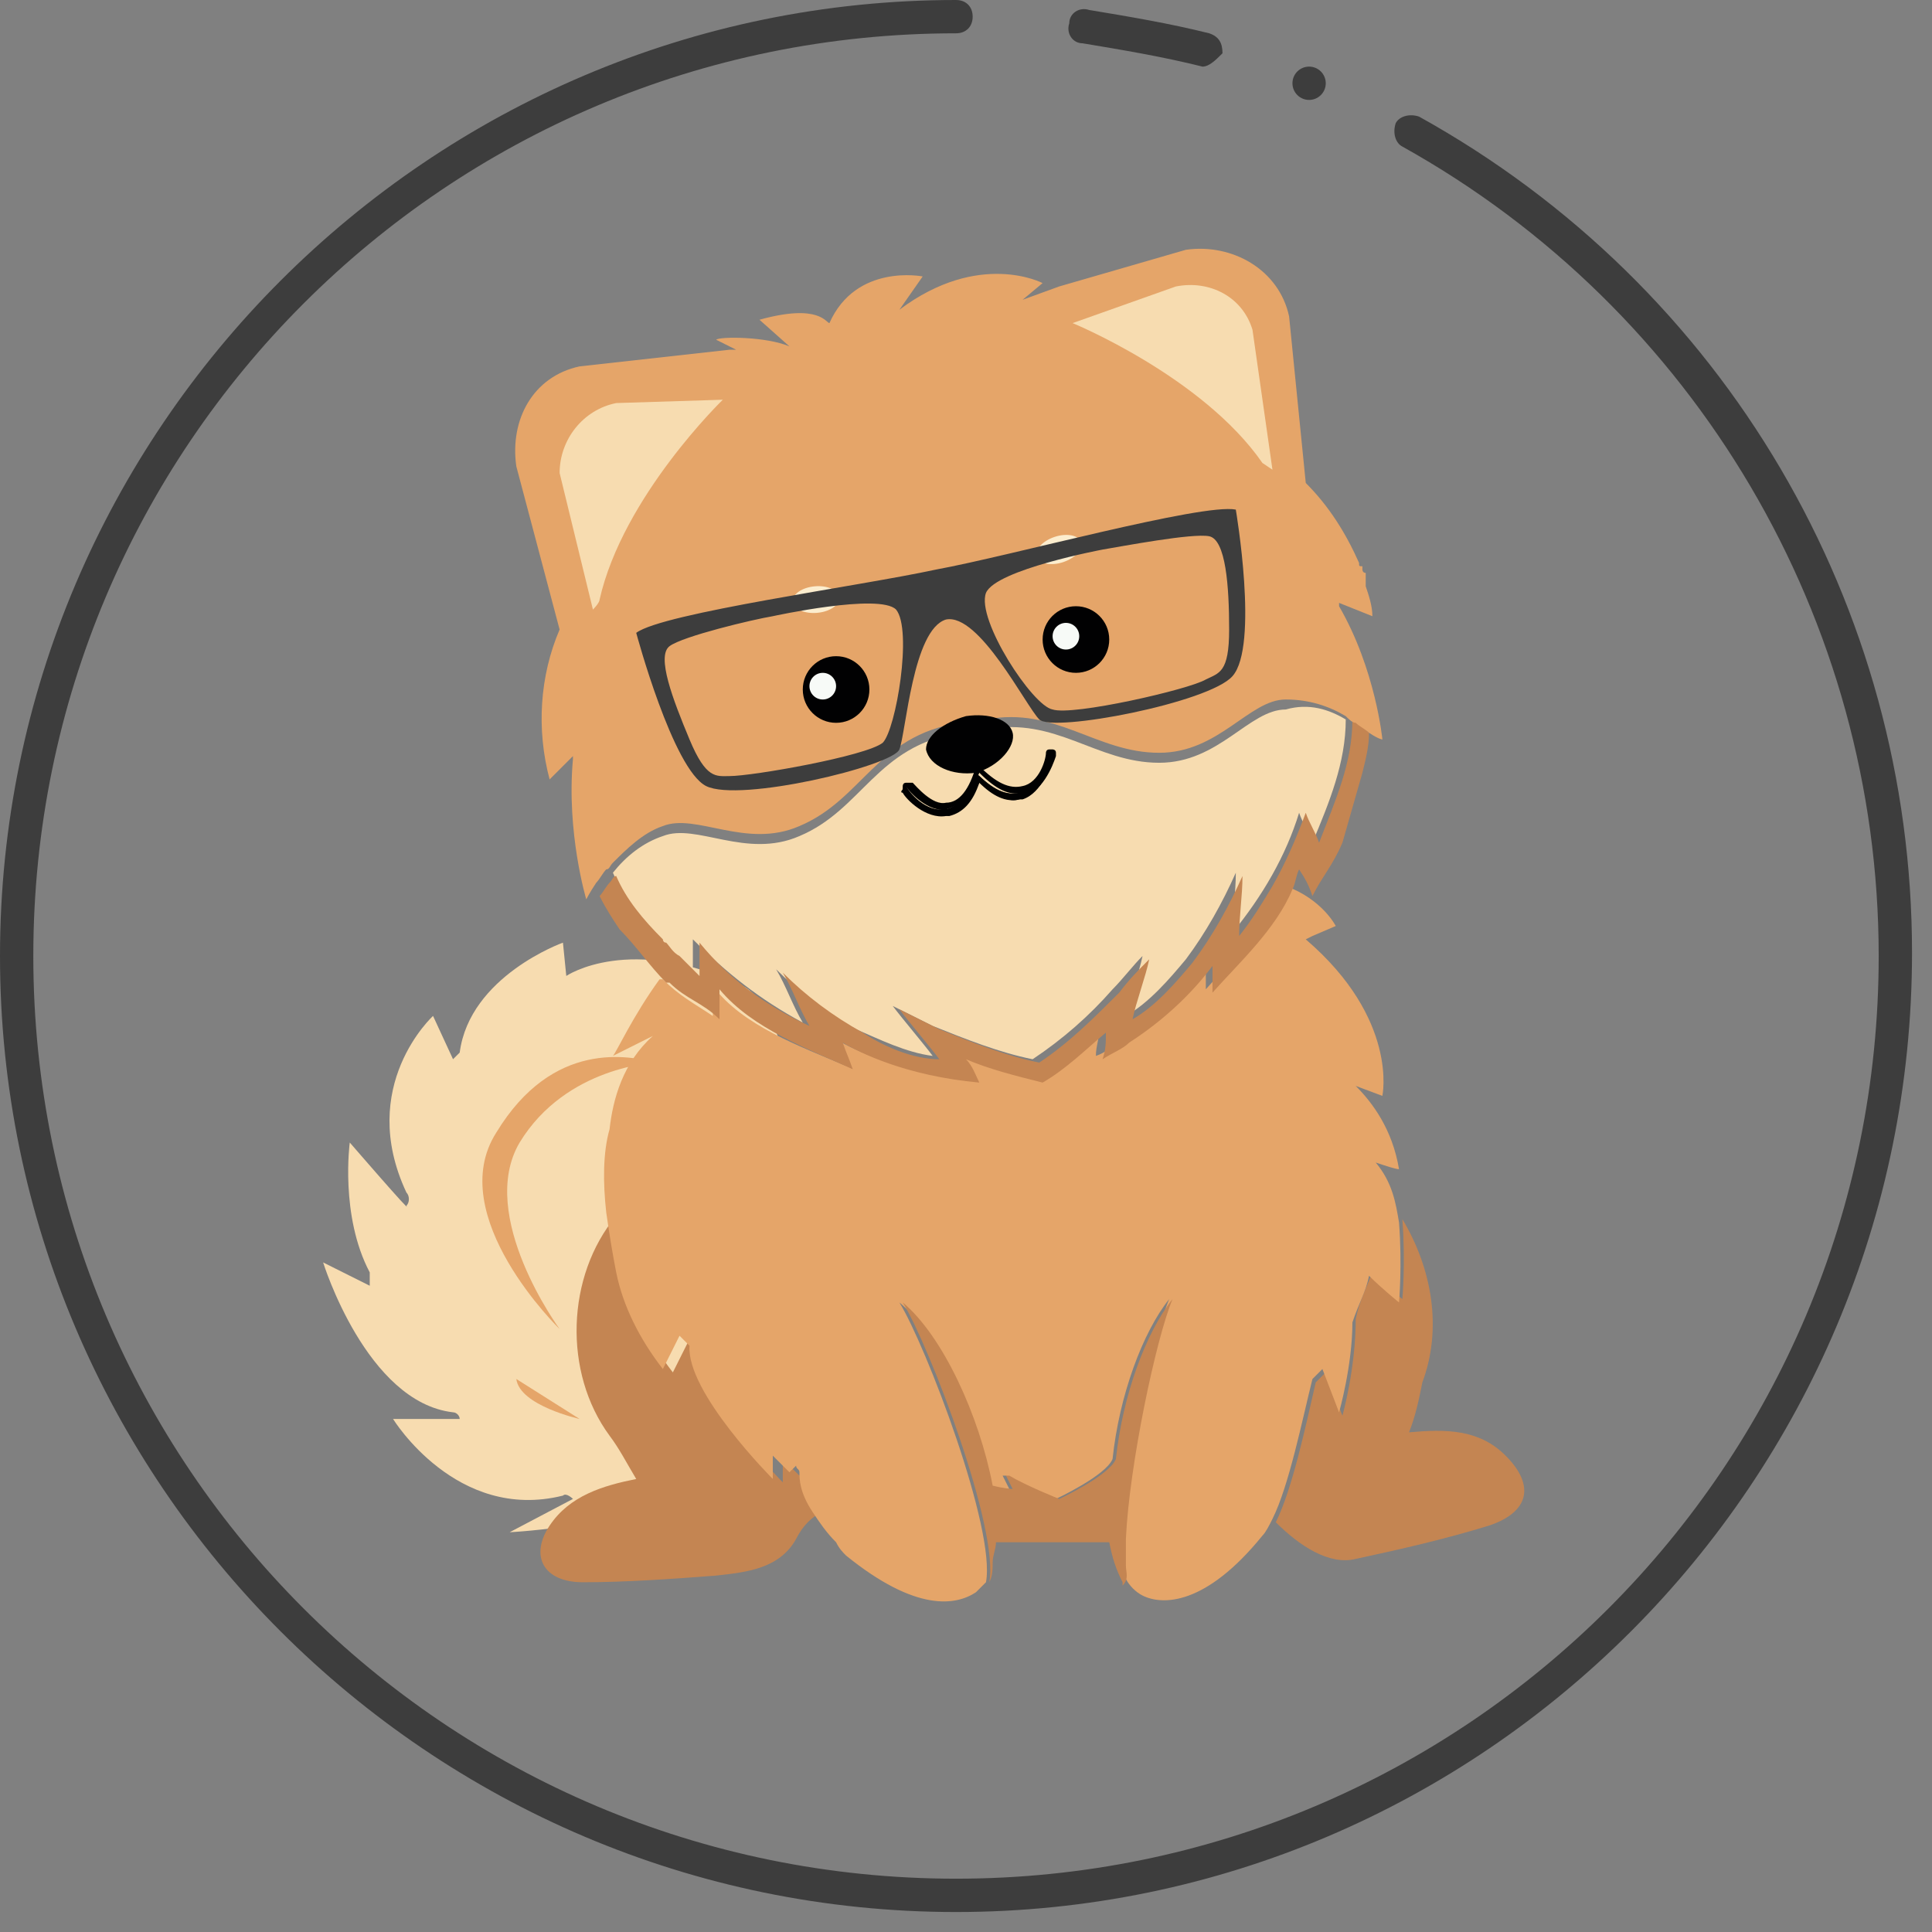<?xml version="1.0" encoding="UTF-8"?> <svg xmlns="http://www.w3.org/2000/svg" width="100" height="100" viewBox="0 0 100 100" fill="none"><rect x="0" y="0" width="100" height="100" fill="#808080" stroke="none"/><g clip-path="url(#clip0_29_3740)"><path d="M62.241 3.448C60.172 2.93 58.103 2.586 56.034 2.241C55.517 2.241 55.172 1.723 55.345 1.206C55.345 0.689 55.862 0.344 56.379 0.517C58.448 0.861 60.517 1.206 62.586 1.723C63.103 1.896 63.276 2.241 63.276 2.758C62.931 3.103 62.586 3.448 62.241 3.448Z" fill="#3D3D3D"></path><path d="M49.483 98.966C22.241 98.966 0 76.724 0 49.483C0 22.241 22.241 0 49.483 0C50 0 50.345 0.345 50.345 0.862C50.345 1.379 50 1.724 49.483 1.724C23.104 1.724 1.724 23.104 1.724 49.483C1.724 75.862 23.104 97.241 49.483 97.241C75.862 97.241 97.241 75.862 97.241 49.483C97.241 32.069 87.759 16.035 72.586 7.586C72.241 7.414 72.069 6.897 72.241 6.379C72.414 6.034 72.931 5.862 73.448 6.034C89.31 14.828 98.966 31.379 98.966 49.31C98.966 76.724 76.724 98.966 49.483 98.966Z" fill="#3D3D3D"></path><path d="M67.759 5.172C68.235 5.172 68.621 4.786 68.621 4.31C68.621 3.834 68.235 3.448 67.759 3.448C67.282 3.448 66.897 3.834 66.897 4.31C66.897 4.786 67.282 5.172 67.759 5.172Z" fill="#3D3D3D"></path><path d="M36.035 76.722C36.035 76.722 35.518 76.722 35.518 76.894C33.276 78.963 26.38 79.308 26.38 79.308L29.656 77.584C29.656 77.584 29.311 77.239 29.138 77.412C23.621 78.791 20.345 73.446 20.345 73.446H23.794C23.794 73.274 23.621 73.101 23.449 73.101C18.966 72.584 16.725 65.343 16.725 65.343L19.138 66.55C19.138 66.55 19.138 66.032 19.138 65.86C17.587 62.929 18.104 59.136 18.104 59.136C18.104 59.136 21.38 62.929 21.035 62.412C21.207 62.239 21.207 61.895 21.035 61.722C18.449 56.205 22.414 52.584 22.414 52.584L23.449 54.825L23.794 54.481C24.311 50.515 29.138 48.791 29.138 48.791L29.311 50.515C29.311 50.515 32.587 48.274 38.449 51.032C40.862 52.239 42.069 61.032 42.069 61.032L36.035 76.722Z" fill="#F7DCB0"></path><path d="M28.966 68.791C28.966 68.791 24.655 62.929 26.897 59.136C29.311 55.171 33.966 54.998 33.966 54.998C34.138 54.826 34.138 54.826 34.311 54.998C34.311 54.998 34.138 54.998 33.966 54.998C32.586 54.654 28.621 53.791 25.69 58.619C22.931 62.929 28.966 68.791 28.966 68.791Z" fill="#E5A569"></path><path d="M30 73.445C30 73.445 26.897 72.756 26.725 71.376L30 73.445Z" fill="#E5A569"></path><path d="M42.586 78.276C42.069 78.448 41.551 78.966 41.206 79.655C40.344 81.207 38.62 81.379 37.069 81.552C34.827 81.724 32.413 81.897 30.172 81.897C28.103 81.897 27.413 80.517 28.448 78.966C29.482 77.414 31.207 76.897 32.931 76.552C32.413 75.69 32.069 75 31.551 74.311C29.138 71.035 29.31 66.035 31.896 62.931C32.069 64.138 32.241 65.172 32.413 66.035C32.758 67.759 33.62 69.483 34.827 71.035L35.689 69.311C35.862 69.483 36.034 69.828 36.207 69.828C36.034 72.242 40.517 76.724 40.517 76.724V75.517C40.689 75.69 40.862 75.862 40.862 75.862C41.034 76.035 41.207 76.207 41.379 76.379L41.724 75.862C41.724 76.035 41.896 76.035 41.896 76.207C41.896 76.724 42.069 77.414 42.586 78.276Z" fill="#C48552"></path><path d="M77.069 78.965C74.828 79.654 72.586 80.171 70.172 80.689C68.793 81.034 67.241 79.999 66.034 78.792C66.896 77.068 67.586 73.792 68.103 71.551C68.276 71.378 68.448 71.206 68.62 71.034L69.483 73.275C69.483 73.275 70.172 70.861 70.172 68.275C70.345 67.413 70.689 66.723 71.034 65.861C71.724 66.551 72.586 67.24 72.586 67.24C72.586 67.24 72.758 65.344 72.586 63.102C74.138 65.689 74.655 68.792 73.621 71.551C73.448 72.413 73.276 73.275 72.931 74.137C74.827 73.965 76.552 73.965 77.931 75.344C79.483 76.896 79.138 78.275 77.069 78.965Z" fill="#C48552"></path><path d="M72.413 63.275C72.586 65.516 72.413 67.413 72.413 67.413C72.413 67.413 71.551 66.723 70.862 66.034C70.689 66.896 70.344 67.413 70 68.448C70 70.689 69.31 73.103 69.31 73.103L68.448 70.861C68.275 71.034 68.103 71.206 67.931 71.379C67.413 73.448 66.724 76.896 65.862 78.62C65.689 78.965 65.517 79.31 65.344 79.482C62.413 83.103 60.172 83.103 59.138 82.585C58.793 82.413 58.448 82.068 58.275 81.723C58.275 81.551 58.103 81.206 58.103 81.034V79.827V79.654C58.275 75.861 59.655 69.31 60.517 67.241C59.138 68.965 57.931 72.241 57.586 75.516C57.241 76.379 54.655 77.585 54.655 77.585C54.655 77.585 52.931 76.896 52.069 76.379H51.896L52.241 77.068C52.241 77.068 51.896 77.068 51.206 76.896C50.517 73.275 48.62 69.137 46.551 67.413C47.931 69.654 51.551 79.137 51.034 81.896C50.862 82.068 50.689 82.241 50.517 82.413C49.482 83.103 47.413 83.448 43.793 80.516C43.62 80.344 43.448 80.172 43.275 79.827C42.758 79.31 42.413 78.792 42.069 78.275C41.379 77.241 41.379 76.551 41.379 76.206C41.379 76.034 41.206 76.034 41.206 75.861L40.862 76.206C40.689 76.034 40.517 75.861 40.344 75.689C40.172 75.516 40 75.344 40 75.344V76.551C40 76.551 35.517 72.068 35.689 69.654C35.517 69.482 35.344 69.31 35.172 69.137L34.31 70.861C33.103 69.31 32.241 67.585 31.896 65.861C31.724 64.999 31.551 63.965 31.379 62.758C31.206 61.206 31.206 59.654 31.551 58.447C31.724 56.896 32.241 54.999 33.793 53.62L31.724 54.654C31.896 54.482 32.758 52.586 34.138 50.689C34.138 50.689 34.138 50.689 34.31 50.689C35.172 51.551 35.862 51.896 36.896 52.586C36.896 52.068 36.896 51.551 36.896 51.034C38.448 53.103 41.379 54.137 43.793 55.172C43.62 54.654 43.448 54.31 43.275 53.792C44.138 54.31 46.551 55.517 50.344 55.861C50 55.517 49.827 54.999 49.655 54.654C51.034 55.172 52.241 55.517 53.62 55.861C54.827 55.172 55.862 54.137 56.896 53.275C56.896 53.792 56.724 54.137 56.724 54.654C57.241 54.482 57.586 54.137 58.103 53.792C60.517 52.241 61.896 50.517 62.413 49.827C62.413 50.344 62.413 50.861 62.413 51.206C63.793 49.654 65.689 47.758 66.551 45.861C68.448 46.551 69.138 47.93 69.138 47.93L67.931 48.447L67.586 48.62C72.413 52.758 71.551 56.723 71.551 56.723L70.172 56.206C71.034 57.068 72.069 58.447 72.413 60.517C72.241 60.517 71.724 60.344 71.207 60.172C72.069 61.206 72.241 62.241 72.413 63.275Z" fill="#E5A569"></path><path d="M58.275 81.206C58.275 81.551 58.448 81.723 58.448 81.896C58.448 81.896 58.448 81.896 58.448 81.723C58.448 81.551 58.275 81.551 58.275 81.379V81.206Z" fill="#E5A569"></path><path d="M58.276 81.034C58.276 80.689 58.276 80.172 58.276 79.655C58.449 75.862 59.828 69.31 60.69 67.241C59.311 68.965 58.104 72.241 57.759 75.517C57.414 76.379 54.828 77.586 54.828 77.586C54.828 77.586 53.104 76.896 52.242 76.379H52.069L52.414 77.069C52.414 77.069 52.069 77.069 51.38 76.896C50.69 73.276 48.794 69.138 46.725 67.414C48.104 69.655 51.725 79.138 51.207 81.896C51.38 81.552 51.38 81.207 51.38 80.862C51.38 80.517 51.552 80.172 51.552 79.827H57.414C57.587 80.689 57.759 81.207 58.104 81.896C58.104 81.896 58.104 81.896 58.104 82.069C58.449 81.724 58.276 81.379 58.276 81.034Z" fill="#C48552"></path><path d="M69.656 37.24C69.656 39.481 68.794 41.55 67.931 43.619C67.759 43.102 67.414 42.585 67.242 42.068C66.552 44.309 65.345 46.378 63.794 48.275C63.794 47.24 63.966 46.206 63.966 45.171C63.276 46.723 62.414 48.275 61.38 49.654C60.518 50.688 59.483 51.895 58.276 52.585C58.449 51.723 58.966 50.343 59.138 49.481C58.621 49.999 58.104 50.688 57.587 51.206C56.38 52.585 55.001 53.792 53.449 54.826C51.725 54.481 50.001 53.792 48.276 53.102C47.587 52.757 46.897 52.412 46.207 52.068C46.725 52.757 47.759 53.964 48.276 54.654C46.897 54.481 45.518 53.792 44.311 53.275C42.759 52.412 41.38 51.378 40.173 50.171C40.69 51.033 41.035 52.068 41.552 52.93C39.311 51.723 37.587 50.343 35.862 48.619V50.343C34.138 48.792 32.587 47.24 31.725 45.171C32.414 44.309 33.276 43.619 34.311 43.275C36.035 42.585 38.621 44.481 41.38 43.275C44.656 41.895 45.345 38.619 49.656 37.93C49.656 37.93 50.69 37.757 51.035 37.757C54.656 37.068 56.725 39.481 60.001 39.481C63.104 39.481 64.656 36.723 66.552 36.723C67.759 36.378 68.794 36.723 69.656 37.24Z" fill="#F7DCB0"></path><path d="M70.862 37.93C70.862 38.62 70.689 39.31 70.517 39.999C70.172 41.206 69.827 42.413 69.483 43.62C68.965 44.827 68.448 45.344 67.931 46.379C67.758 45.861 67.586 45.517 67.241 44.999C67.069 45.344 67.069 45.689 66.896 46.034C66.034 48.103 64.138 49.827 62.758 51.379C62.758 50.861 62.758 50.517 62.758 49.999C62.241 50.689 60.862 52.413 58.448 53.965C58.103 54.31 57.586 54.482 57.069 54.827C57.241 54.31 57.241 53.965 57.241 53.448C56.207 54.31 55.172 55.344 53.965 56.034C52.586 55.689 51.207 55.344 50 54.827C50.344 55.172 50.517 55.689 50.689 56.034C46.896 55.689 44.483 54.482 43.62 53.965C43.793 54.482 43.965 54.827 44.138 55.344C41.896 54.31 38.965 53.275 37.241 51.206C37.241 51.724 37.241 52.241 37.241 52.758C36.379 51.896 35.517 51.724 34.655 50.861C34.655 50.861 34.655 50.861 34.483 50.861C33.62 49.999 32.931 48.965 32.069 48.103C31.724 47.586 31.379 47.068 31.034 46.379C31.207 46.206 31.379 45.861 31.551 45.689C31.724 45.517 31.724 45.344 31.896 45.344C32.413 46.551 33.276 47.586 34.31 48.62C34.31 48.62 34.31 48.792 34.483 48.792C34.655 48.965 34.827 49.31 35.172 49.482C35.517 49.827 35.862 50.172 36.207 50.517V48.792C37.758 50.689 39.655 52.068 41.896 53.103C41.379 52.241 41.034 51.206 40.517 50.344C41.724 51.551 43.103 52.586 44.655 53.448C45.689 54.137 47.241 54.827 48.62 54.827C48.103 54.137 47.069 52.93 46.551 52.241C47.241 52.586 47.931 52.93 48.62 53.275C50.344 53.965 52.069 54.654 53.793 54.999C55.344 53.965 56.551 52.758 57.931 51.379C58.448 50.689 58.965 50.172 59.483 49.654C59.31 50.517 58.793 51.896 58.62 52.758C59.827 52.068 60.862 50.861 61.724 49.827C62.758 48.448 63.62 46.896 64.31 45.344C64.31 46.379 64.138 47.413 64.138 48.448C64.827 47.586 65.344 46.724 65.862 45.861C66.551 44.654 67.069 43.448 67.586 42.068C67.758 42.586 68.103 43.103 68.276 43.62C69.138 41.379 70 39.482 70 37.241C70.172 37.241 70.344 37.413 70.517 37.586C70.517 37.586 70.689 37.758 70.862 37.93Z" fill="#C48552"></path><path d="M70.862 37.929C70.689 37.757 70.345 37.585 70.172 37.412C70 37.412 69.827 37.24 69.655 37.067C68.793 36.55 67.758 36.205 66.552 36.205C64.655 36.205 63.103 38.964 60 38.964C56.724 38.964 54.655 36.55 51.034 37.24C50.69 37.24 49.655 37.412 49.655 37.412C45.345 38.102 44.655 41.378 41.379 42.757C38.62 43.964 36.034 42.067 34.31 42.757C33.276 43.102 32.414 43.964 31.724 44.654C31.552 44.826 31.552 44.998 31.379 44.998C31.207 45.171 31.034 45.516 30.862 45.688C30.517 46.205 30.345 46.55 30.345 46.55C30.345 46.55 29.31 43.102 29.655 39.309V39.136L28.448 40.343C27.759 37.757 27.931 34.998 28.965 32.585L26.724 24.136C26.379 21.723 27.586 19.481 30 18.964L37.758 18.102C37.758 18.102 37.931 18.102 38.103 18.102L37.069 17.585C37.241 17.412 39.655 17.412 40.862 17.93L39.31 16.55C42.414 15.688 42.758 16.723 42.931 16.723C44.31 13.619 47.758 14.309 47.758 14.309L46.552 16.033C50.69 12.929 53.965 14.653 53.965 14.653L52.931 15.516L54.827 14.826L61.379 12.929C63.793 12.585 66.207 13.964 66.724 16.378L67.586 24.998C68.793 26.205 69.655 27.585 70.345 29.136C70.345 29.309 70.345 29.309 70.517 29.309C70.517 29.309 70.517 29.309 70.517 29.481C70.517 29.481 70.517 29.654 70.689 29.654V29.826V29.998V30.171C70.689 30.171 70.689 30.171 70.689 30.343C70.862 30.86 71.034 31.378 71.034 31.895L69.31 31.205V31.378C71.207 34.654 71.552 38.274 71.552 38.274C71.552 38.274 71.379 38.274 70.862 37.929Z" fill="#E5A569"></path><path d="M31.035 31.034C32.242 25.689 37.414 20.689 37.414 20.689L31.897 20.862C30.173 21.207 28.966 22.758 28.966 24.483L30.69 31.552C30.69 31.552 31.035 31.207 31.035 31.034Z" fill="#F7DCB0"></path><path d="M65.862 24.311L64.828 17.069C64.311 15.345 62.587 14.483 60.862 14.828L55.518 16.724C55.518 16.724 62.242 19.483 65.345 23.966L65.862 24.311Z" fill="#F7DCB0"></path><path d="M42.296 31.721C42.96 31.663 43.471 31.308 43.438 30.929C43.405 30.55 42.84 30.289 42.176 30.347C41.512 30.405 41.001 30.76 41.034 31.139C41.067 31.518 41.632 31.779 42.296 31.721Z" fill="#FCEDCE"></path><path d="M43.276 37.413C44.228 37.413 45 36.641 45 35.688C45 34.736 44.228 33.964 43.276 33.964C42.324 33.964 41.552 34.736 41.552 35.688C41.552 36.641 42.324 37.413 43.276 37.413Z" fill="#010102"></path><path d="M42.586 36.206C42.967 36.206 43.276 35.897 43.276 35.516C43.276 35.135 42.967 34.826 42.586 34.826C42.205 34.826 41.897 35.135 41.897 35.516C41.897 35.897 42.205 36.206 42.586 36.206Z" fill="#F7FAF7"></path><path d="M55.023 29.098C55.656 28.889 56.073 28.427 55.954 28.065C55.834 27.703 55.225 27.579 54.592 27.788C53.958 27.996 53.542 28.459 53.661 28.82C53.78 29.182 54.39 29.306 55.023 29.098Z" fill="#FCEDCE"></path><path d="M50 37.066C48.793 37.411 47.931 38.1 47.931 38.79C48.103 39.652 49.31 40.169 50.517 39.997C51.724 39.652 52.586 38.618 52.414 37.928C52.241 37.238 51.206 36.894 50 37.066Z" fill="#010102"></path><path d="M54.31 39.133C54.31 39.133 54.138 39.133 54.138 39.306C54.138 39.651 53.621 40.857 52.759 41.03C52.069 41.202 51.379 40.857 50.517 39.995C50 41.202 49.483 41.892 48.793 41.892C47.931 42.064 47.069 41.03 46.897 40.857C46.897 40.857 46.724 40.685 46.724 40.857C46.724 40.857 46.552 41.03 46.724 41.03C46.897 41.375 47.931 42.409 48.965 42.237C48.965 42.237 48.965 42.237 49.138 42.237C49.828 42.064 50.345 41.547 50.69 40.513C51.552 41.202 52.241 41.547 52.759 41.375C52.759 41.375 52.759 41.375 52.931 41.375C53.965 41.03 54.31 39.651 54.483 39.306C54.483 39.133 54.483 39.133 54.31 39.133Z" fill="#010102"></path><path d="M52.759 41.376C52.069 41.548 51.38 41.203 50.69 40.514C50.173 41.548 49.656 42.065 48.966 42.065C47.931 42.238 46.897 41.031 46.725 40.858V40.686C46.725 40.686 46.725 40.514 46.897 40.514C47.069 40.514 47.242 40.514 47.242 40.514C47.414 40.686 48.276 41.721 48.966 41.548C49.656 41.548 50.173 40.858 50.518 39.652V39.479L50.69 39.652C51.552 40.514 52.242 40.858 52.931 40.686C53.794 40.514 54.138 39.307 54.138 38.962C54.138 38.962 54.138 38.79 54.311 38.79H54.483C54.483 38.79 54.656 38.79 54.656 38.962V39.134C54.483 39.652 53.966 41.031 52.759 41.376C52.931 41.376 52.931 41.376 52.759 41.376ZM50.69 40.169C51.552 41.031 52.242 41.203 52.931 41.031C53.966 40.686 54.311 39.479 54.311 39.134C54.311 39.479 53.794 40.686 52.931 41.031C52.242 41.203 51.552 40.858 50.69 39.996C50.173 41.203 49.656 41.721 48.966 41.893C48.104 42.065 47.069 41.031 46.897 40.686C47.069 41.031 47.931 42.065 48.966 41.893C49.483 41.893 50.173 41.376 50.69 40.169Z" fill="#010102"></path><path d="M55.69 34.826C56.642 34.826 57.414 34.054 57.414 33.102C57.414 32.15 56.642 31.378 55.69 31.378C54.738 31.378 53.966 32.15 53.966 33.102C53.966 34.054 54.738 34.826 55.69 34.826Z" fill="#010102"></path><path d="M55.172 33.62C55.553 33.62 55.862 33.311 55.862 32.93C55.862 32.549 55.553 32.24 55.172 32.24C54.791 32.24 54.482 32.549 54.482 32.93C54.482 33.311 54.791 33.62 55.172 33.62Z" fill="#F7FAF7"></path><path d="M46.551 38.791C46.896 37.929 47.241 32.584 48.965 32.066C50.689 31.722 53.103 36.549 53.793 37.239C54.482 37.929 62.586 36.377 63.793 34.998C65.172 33.446 63.965 26.377 63.965 26.377C62.241 26.032 52.241 28.791 48.448 29.48C44.482 30.342 34.31 31.722 32.931 32.756C32.931 32.756 34.827 39.825 36.551 40.687C38.276 41.549 46.206 39.653 46.551 38.791ZM51.034 30.687C51.551 29.48 57.069 28.446 57.069 28.446C58.103 28.273 61.724 27.584 62.586 27.756C63.448 27.929 63.62 30.342 63.62 32.584C63.62 34.825 63.103 34.825 62.413 35.17C61.551 35.687 55.517 37.066 54.482 36.722C53.448 36.549 50.517 32.066 51.034 30.687ZM34.655 33.446C35.344 32.929 38.965 32.066 40 31.894C40 31.894 45.517 30.687 46.379 31.549C47.241 32.584 46.379 37.756 45.689 38.446C44.827 39.136 38.965 40.17 37.758 40.17C37.069 40.17 36.551 40.342 35.689 38.273C34.827 36.204 33.965 33.963 34.655 33.446Z" fill="#3D3D3D"></path></g><defs><clipPath id="clip0_29_3740"><rect width="100" height="100" fill="white"></rect></clipPath></defs></svg> 